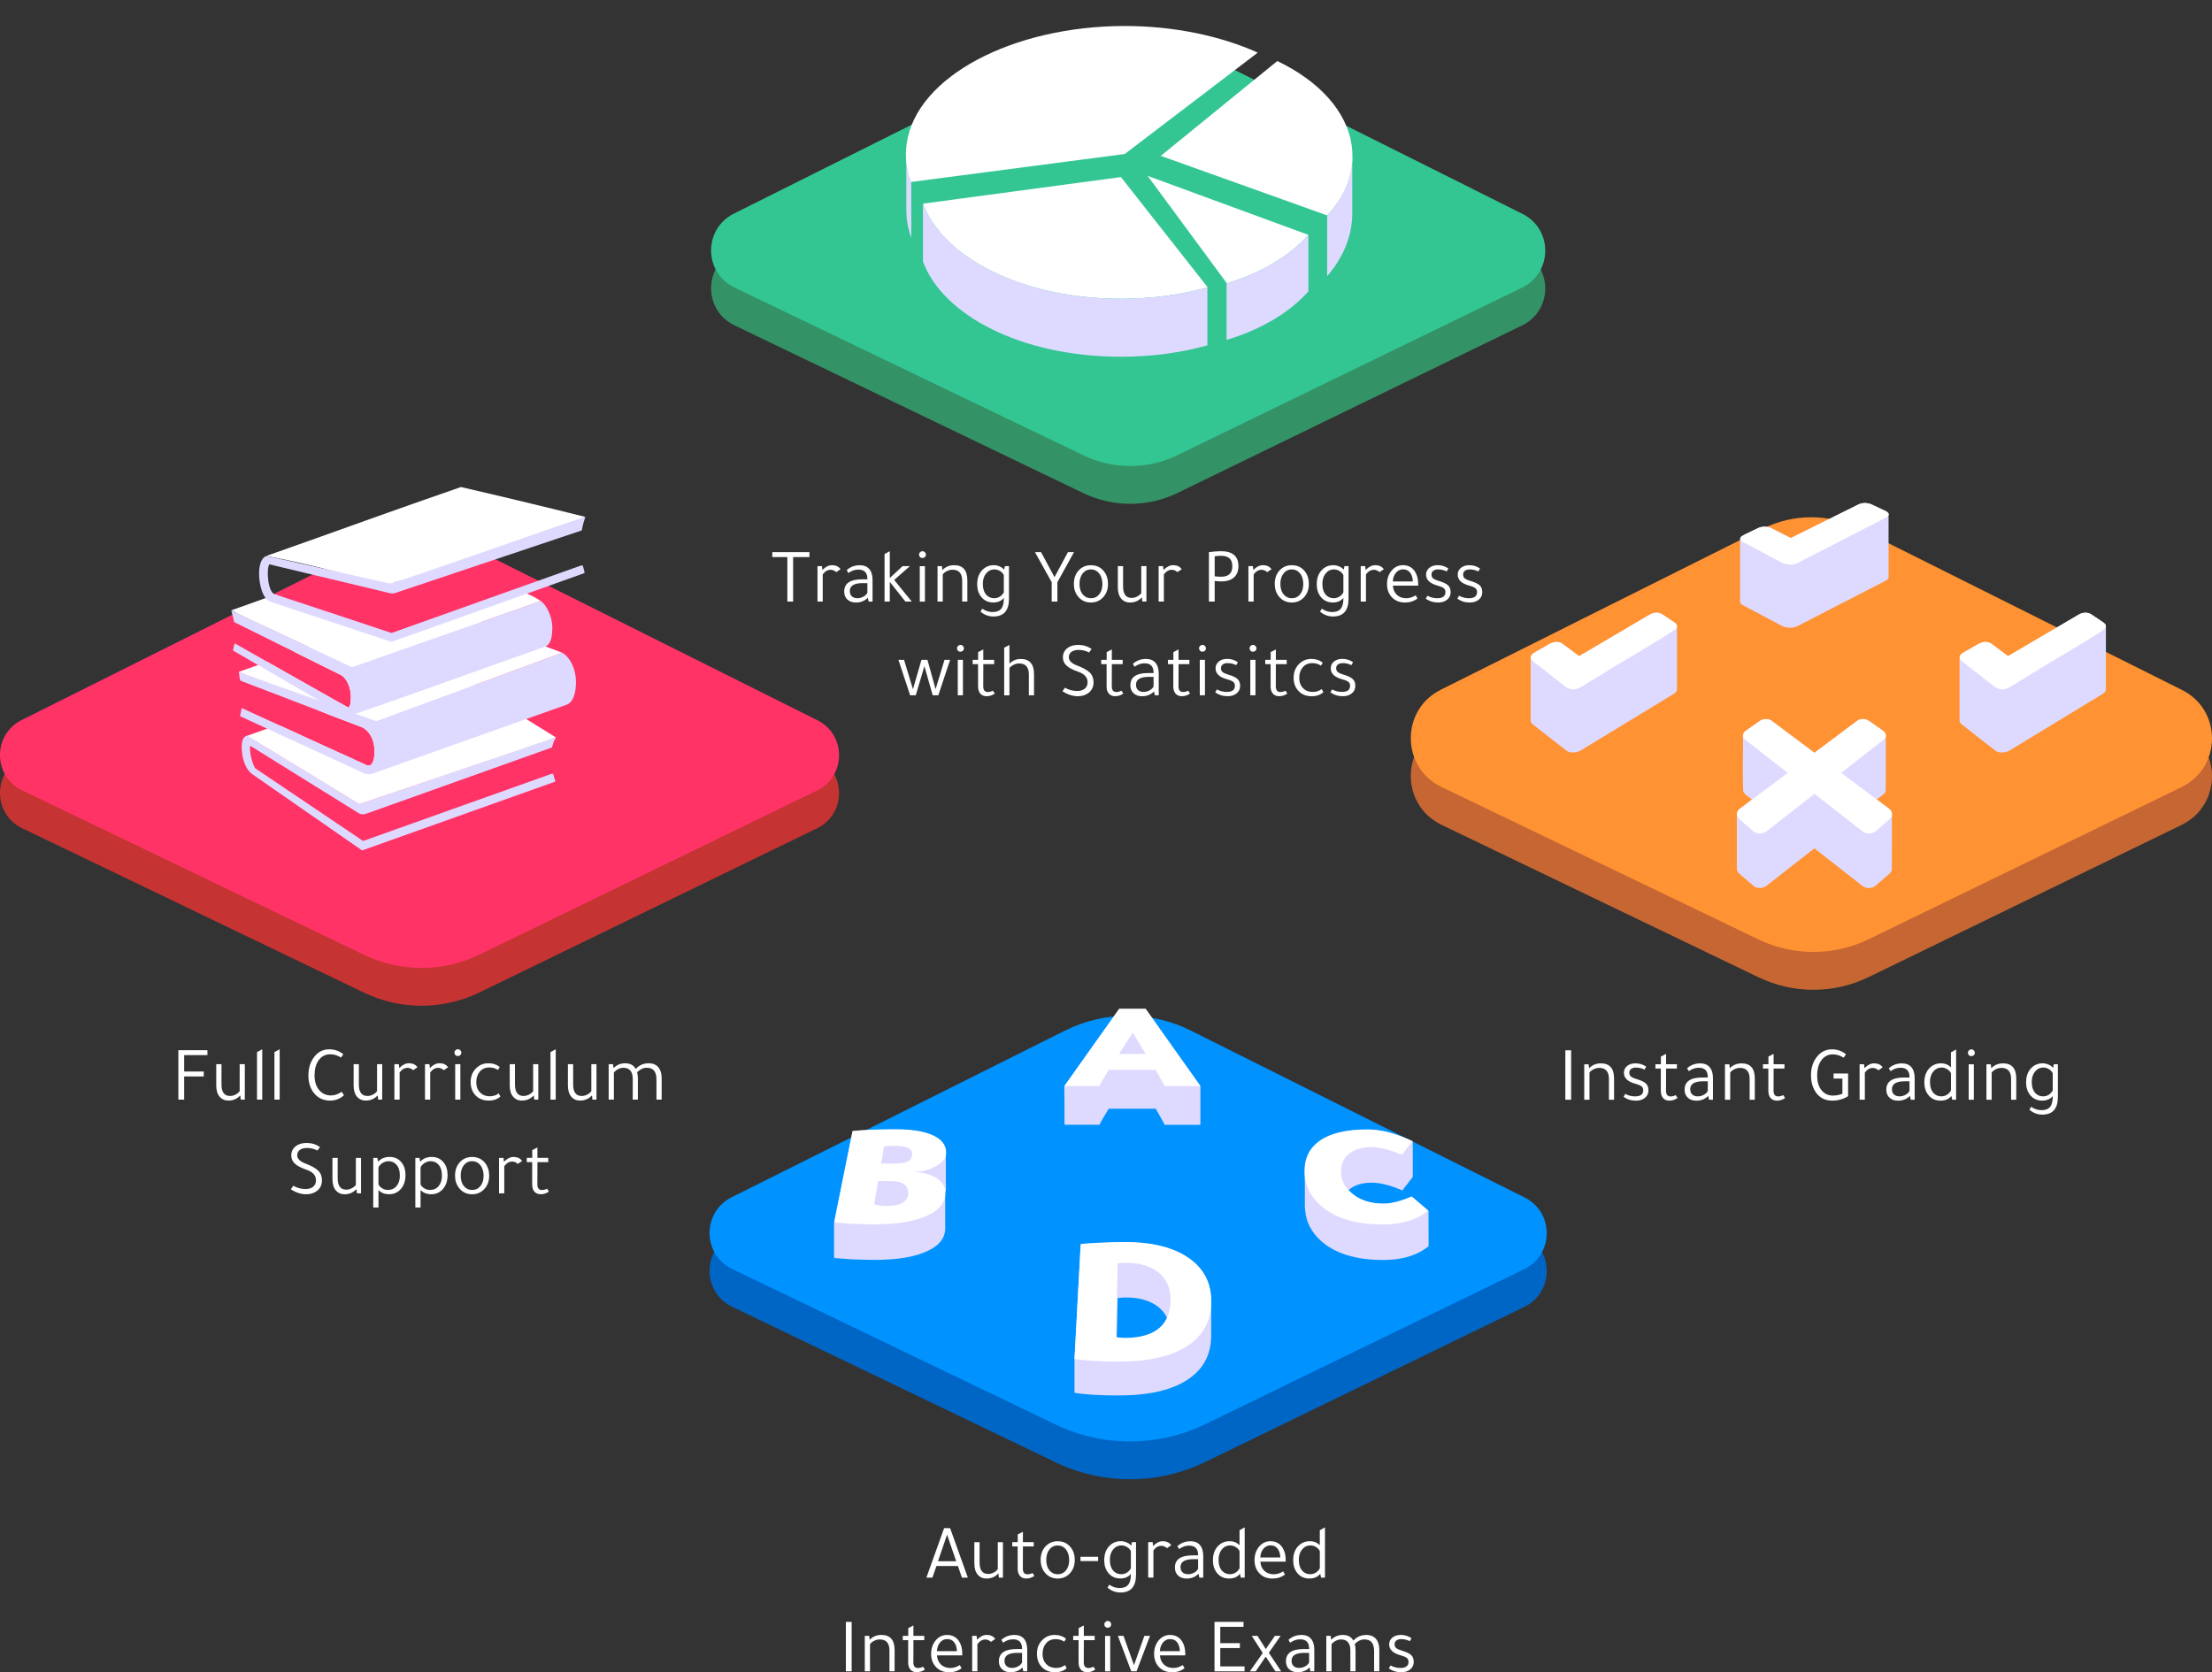 <?xml version="1.0" encoding="UTF-8"?>
<svg id="Layer_2" data-name="Layer 2" xmlns="http://www.w3.org/2000/svg" viewBox="0 0 866.09 654.86">
  <rect x="0" y="0" width="866.09" height="654.86" fill="#333333" stroke="none"/>
  <defs>
    <style>
      .cls-1 {
        fill: #dedaff;
      }

      .cls-1, .cls-2, .cls-3, .cls-4, .cls-5, .cls-6, .cls-7, .cls-8, .cls-9, .cls-10, .cls-11 {
        stroke-width: 0px;
      }

      .cls-2 {
        fill: #0093ff;
      }

      .cls-3 {
        fill: #c63333;
      }

      .cls-4 {
        fill: #0066c6;
      }

      .cls-5 {
        fill: #ff9333;
      }

      .cls-6 {
        fill: none;
      }

      .cls-7 {
        fill: #fff;
      }

      .cls-8 {
        fill: #339366;
      }

      .cls-9 {
        fill: #33c693;
      }

      .cls-10 {
        fill: #f36;
      }

      .cls-11 {
        fill: #c66633;
      }
    </style>
  </defs>
  <g id="Layer_1-2" data-name="Layer 1">
    <g>
      <g>
        <path class="cls-7" d="m302.38,218.15v-1.93h14.55v1.93h-6.39v17.43h-2.26v-17.43h-5.9Z"/>
        <path class="cls-7" d="m329.13,222.89l-1.68,1.16c-.69-.61-1.44-.92-2.23-.92-1.16,0-2.19.6-3.09,1.8v10.64h-2.05v-13.88h1.74l.18,1.47h.06c1.2-1.22,2.44-1.83,3.7-1.83,1.49,0,2.61.52,3.36,1.56Z"/>
        <path class="cls-7" d="m341.64,235.58h-1.53l-.31-1.5c-1.24,1.24-2.79,1.87-4.65,1.87-1.41,0-2.53-.39-3.36-1.18-.84-.78-1.25-1.83-1.25-3.13,0-3.18,2.32-4.77,6.97-4.77h2.11v-.18c0-2.43-1.18-3.64-3.55-3.64-1.34,0-2.64.45-3.88,1.35l-.67-1.13c1.41-1.28,3.12-1.93,5.14-1.93,1.61,0,2.84.5,3.7,1.5s1.28,2.44,1.28,4.31v8.44Zm-2.02-7.22h-1.87c-3.34,0-5.01,1.03-5.01,3.09,0,.88.26,1.56.78,2.06.52.5,1.25.75,2.19.75.81,0,1.6-.2,2.35-.61.75-.41,1.27-.92,1.56-1.53v-3.76Z"/>
        <path class="cls-7" d="m356.26,221.7l-6.15,5.41,6.88,8.47h-2.48l-6.12-7.71v7.71h-2.05v-18.62l2.05-1.1v10.49l5.01-4.65h2.84Z"/>
        <path class="cls-7" d="m359.83,217.18c0-.35.13-.65.4-.92.26-.26.58-.4.95-.4s.68.13.95.4.4.57.4.92c0,.39-.13.71-.4.96-.26.26-.58.38-.95.38-.39,0-.71-.13-.96-.38-.25-.25-.38-.58-.38-.96Zm2.32,4.53v13.88h-2.02v-13.88h2.02Z"/>
        <path class="cls-7" d="m378.76,235.58h-2.02v-8.13c0-2.89-1.26-4.34-3.79-4.34-.73,0-1.46.17-2.17.52-.71.35-1.26.79-1.65,1.31v10.64h-2.05v-13.88h1.71l.18,1.47h.09c1.2-1.22,2.71-1.83,4.53-1.83,3.44,0,5.17,1.99,5.17,5.96v8.29Z"/>
        <path class="cls-7" d="m393.16,223.11l.31-1.41h1.59v12.75c0,4.65-2.03,6.97-6.08,6.97-1.92,0-3.61-.64-5.08-1.93l.7-1.13c1.26.88,2.61,1.32,4.04,1.32,1.51,0,2.62-.42,3.33-1.25.71-.84,1.07-2.16,1.07-3.98v-.28c-1,1.18-2.37,1.77-4.1,1.77-2.02,0-3.62-.75-4.8-2.26-1.02-1.3-1.53-2.92-1.53-4.86,0-2.45.71-4.36,2.14-5.75,1.18-1.16,2.64-1.74,4.37-1.74.77,0,1.54.17,2.31.5.76.34,1.34.76,1.73,1.27Zm-.12,8.78v-6.64c-.27-.63-.74-1.17-1.44-1.6s-1.43-.66-2.2-.66c-1.35,0-2.45.53-3.3,1.58s-1.28,2.4-1.28,4.05c0,1.88.47,3.33,1.41,4.37.82.86,1.83,1.28,3.06,1.28.82,0,1.56-.22,2.25-.66.68-.44,1.19-1.01,1.51-1.73Z"/>
        <path class="cls-7" d="m405.24,216.23h2.38l5.26,9.79,5.26-9.79h2.38l-6.51,11.77v7.58h-2.23v-7.58l-6.54-11.77Z"/>
        <path class="cls-7" d="m433.83,228.67c0,2.2-.69,4.01-2.08,5.41-1.24,1.24-2.77,1.87-4.59,1.87-2.1,0-3.79-.79-5.08-2.38-1.08-1.35-1.62-2.98-1.62-4.89,0-2.24.67-4.06,2.02-5.44,1.22-1.26,2.78-1.9,4.68-1.9,2.14,0,3.84.8,5.11,2.42,1.04,1.35,1.56,2.99,1.56,4.92Zm-11.16,0c0,1.77.46,3.18,1.38,4.22.82.92,1.84,1.38,3.09,1.38,1.35,0,2.43-.51,3.26-1.54.83-1.03,1.24-2.38,1.24-4.05s-.45-3.16-1.35-4.22c-.82-.98-1.86-1.47-3.12-1.47-1.35,0-2.43.53-3.26,1.58-.83,1.05-1.24,2.42-1.24,4.11Z"/>
        <path class="cls-7" d="m448.87,221.7v13.88h-1.59l-.18-1.59-.09.03c-1.24,1.28-2.75,1.93-4.53,1.93-1.49,0-2.66-.52-3.52-1.57-.86-1.05-1.28-2.5-1.28-4.36v-8.32h2.05v7.95c0,3,1.12,4.5,3.36,4.5.69,0,1.39-.17,2.09-.52s1.26-.79,1.67-1.35v-10.58h2.02Z"/>
        <path class="cls-7" d="m462.7,222.89l-1.68,1.16c-.69-.61-1.44-.92-2.23-.92-1.16,0-2.19.6-3.09,1.8v10.64h-2.05v-13.88h1.74l.18,1.47h.06c1.2-1.22,2.44-1.83,3.7-1.83,1.49,0,2.61.52,3.36,1.56Z"/>
        <path class="cls-7" d="m473.34,235.58v-19.36c1.81-.24,3.38-.37,4.71-.37,4.57,0,6.85,1.96,6.85,5.87,0,1.98-.64,3.5-1.93,4.56-1.16.94-2.72,1.41-4.68,1.41-.88,0-1.77-.06-2.69-.18v8.07h-2.26Zm2.26-17.71v7.8c.73.12,1.59.18,2.57.18,2.89,0,4.34-1.38,4.34-4.13s-1.49-4.07-4.46-4.07c-.94,0-1.75.07-2.45.21Z"/>
        <path class="cls-7" d="m497.86,222.89l-1.68,1.16c-.69-.61-1.44-.92-2.23-.92-1.16,0-2.19.6-3.09,1.8v10.64h-2.05v-13.88h1.74l.18,1.47h.06c1.2-1.22,2.44-1.83,3.7-1.83,1.49,0,2.61.52,3.36,1.56Z"/>
        <path class="cls-7" d="m512.48,228.67c0,2.2-.69,4.01-2.08,5.41-1.24,1.24-2.77,1.87-4.59,1.87-2.1,0-3.79-.79-5.08-2.38-1.08-1.35-1.62-2.98-1.62-4.89,0-2.24.67-4.06,2.02-5.44,1.22-1.26,2.78-1.9,4.68-1.9,2.14,0,3.84.8,5.11,2.42,1.04,1.35,1.56,2.99,1.56,4.92Zm-11.16,0c0,1.77.46,3.18,1.38,4.22.82.92,1.84,1.38,3.09,1.38,1.35,0,2.43-.51,3.26-1.54.83-1.03,1.24-2.38,1.24-4.05s-.45-3.16-1.35-4.22c-.82-.98-1.86-1.47-3.12-1.47-1.35,0-2.43.53-3.26,1.58-.83,1.05-1.24,2.42-1.24,4.11Z"/>
        <path class="cls-7" d="m526.11,223.11l.31-1.41h1.59v12.75c0,4.65-2.03,6.97-6.08,6.97-1.92,0-3.61-.64-5.08-1.93l.7-1.13c1.26.88,2.61,1.32,4.04,1.32,1.51,0,2.62-.42,3.33-1.25.71-.84,1.07-2.16,1.07-3.98v-.28c-1,1.18-2.37,1.77-4.1,1.77-2.02,0-3.62-.75-4.8-2.26-1.02-1.3-1.53-2.92-1.53-4.86,0-2.45.71-4.36,2.14-5.75,1.18-1.16,2.64-1.74,4.37-1.74.77,0,1.54.17,2.31.5.76.34,1.34.76,1.73,1.27Zm-.12,8.78v-6.64c-.27-.63-.74-1.17-1.44-1.6s-1.43-.66-2.2-.66c-1.35,0-2.45.53-3.3,1.58s-1.28,2.4-1.28,4.05c0,1.88.47,3.33,1.41,4.37.82.86,1.83,1.28,3.06,1.28.82,0,1.56-.22,2.25-.66.68-.44,1.19-1.01,1.51-1.73Z"/>
        <path class="cls-7" d="m541.83,222.89l-1.68,1.16c-.69-.61-1.44-.92-2.23-.92-1.16,0-2.19.6-3.09,1.8v10.64h-2.05v-13.88h1.74l.18,1.47h.06c1.2-1.22,2.44-1.83,3.7-1.83,1.49,0,2.61.52,3.36,1.56Z"/>
        <path class="cls-7" d="m555.29,229.35h-9.91c.08,1.49.6,2.68,1.54,3.58.95.9,2.18,1.34,3.68,1.34,1.26,0,2.5-.38,3.7-1.13l.7,1.22c-1.34,1.06-2.97,1.59-4.86,1.59-2.2,0-3.96-.72-5.26-2.17-1.2-1.3-1.8-3-1.8-5.08s.64-3.96,1.93-5.41c1.16-1.3,2.6-1.96,4.31-1.96,2.06,0,3.63.84,4.71,2.51.83,1.3,1.25,2.92,1.25,4.83v.67Zm-9.94-1.65h7.83c-.06-1.49-.42-2.65-1.09-3.49s-1.57-1.25-2.74-1.25c-1.1,0-2.02.44-2.77,1.31-.74.88-1.16,2.02-1.24,3.42Z"/>
        <path class="cls-7" d="m566.42,223.78c-1.02-.53-2.13-.79-3.33-.79-.82,0-1.45.18-1.91.54-.46.36-.69.84-.69,1.45,0,.65.21,1.16.63,1.51s1.22.71,2.4,1.05c1.67.51,2.83,1.08,3.49,1.71.65.63.98,1.52.98,2.66,0,1.2-.45,2.18-1.36,2.92s-2.07,1.12-3.5,1.12c-1.88,0-3.51-.51-4.89-1.53.06-.1.16-.28.31-.52.14-.26.26-.47.37-.61,1.18.65,2.46.98,3.82.98,2.14,0,3.21-.8,3.21-2.42,0-.65-.23-1.16-.69-1.53s-1.31-.71-2.55-1.04c-2.89-.82-4.34-2.23-4.34-4.25,0-1.08.42-1.97,1.27-2.66.85-.69,1.93-1.04,3.26-1.04,1.57,0,2.98.44,4.22,1.31l-.67,1.13Z"/>
        <path class="cls-7" d="m578.8,223.78c-1.02-.53-2.13-.79-3.33-.79-.82,0-1.45.18-1.91.54-.46.36-.69.84-.69,1.45,0,.65.21,1.16.63,1.51s1.22.71,2.4,1.05c1.67.51,2.83,1.08,3.49,1.71.65.63.98,1.52.98,2.66,0,1.2-.45,2.18-1.36,2.92s-2.07,1.12-3.5,1.12c-1.88,0-3.51-.51-4.89-1.53.06-.1.16-.28.31-.52.14-.26.26-.47.37-.61,1.18.65,2.46.98,3.82.98,2.14,0,3.21-.8,3.21-2.42,0-.65-.23-1.16-.69-1.53s-1.31-.71-2.55-1.04c-2.89-.82-4.34-2.23-4.34-4.25,0-1.08.42-1.97,1.27-2.66.85-.69,1.93-1.04,3.26-1.04,1.57,0,2.98.44,4.22,1.31l-.67,1.13Z"/>
        <path class="cls-7" d="m358.56,272.28h-2.2l-4.59-13.88h2.2l3.49,11.5,3.33-11.5h2.35l3.18,11.5,3.49-11.5h2.2l-4.62,13.88h-2.2l-3.24-11.41-3.39,11.41Z"/>
        <path class="cls-7" d="m374.71,253.87c0-.35.13-.65.4-.92.26-.26.58-.4.95-.4s.68.13.95.4.4.57.4.92c0,.39-.13.71-.4.96-.26.26-.58.38-.95.38-.39,0-.71-.13-.96-.38-.25-.25-.38-.58-.38-.96Zm2.32,4.53v13.88h-2.02v-13.88h2.02Z"/>
        <path class="cls-7" d="m385.01,260.08l-.03,8.68c0,1.49.6,2.23,1.8,2.23.67,0,1.33-.17,1.99-.52l.73,1.13c-1,.69-2.05,1.04-3.15,1.04s-1.92-.34-2.51-1.01c-.59-.67-.89-1.61-.89-2.81v-8.75h-2.11v-1.68h2.14v-3.03l2.02-1.04v4.07h4.25v1.68h-4.25Z"/>
        <path class="cls-7" d="m404.86,272.28h-2.02v-8.13c0-2.89-1.28-4.34-3.85-4.34-.69,0-1.41.18-2.14.54-.73.36-1.27.79-1.62,1.3v10.64h-2.05v-18.65l2.05-1.07v7.31c1.26-1.22,2.73-1.83,4.4-1.83,3.49,0,5.23,1.99,5.23,5.96v8.29Z"/>
        <path class="cls-7" d="m415.99,270.69l.98-1.38c1.49.86,3.07,1.28,4.74,1.28,1.28,0,2.29-.3,3.03-.9s1.1-1.45,1.1-2.55c0-1.88-1.23-3.24-3.7-4.1-2.1-.71-3.62-1.51-4.56-2.39-.94-.88-1.41-1.95-1.41-3.21,0-1.51.59-2.72,1.77-3.64,1.08-.84,2.5-1.25,4.25-1.25,1.92,0,3.66.53,5.23,1.59l-1.01,1.38c-1.26-.67-2.62-1.01-4.07-1.01-1.18,0-2.12.25-2.81.76-.69.51-1.04,1.2-1.04,2.08,0,1.37,1.06,2.45,3.18,3.24,2.41.92,4.09,1.86,5.06,2.83.97.97,1.45,2.23,1.45,3.78,0,1.77-.68,3.17-2.05,4.19-1.12.84-2.49,1.25-4.1,1.25-2.02,0-4.04-.65-6.05-1.96Z"/>
        <path class="cls-7" d="m435.34,260.08l-.03,8.68c0,1.49.6,2.23,1.8,2.23.67,0,1.33-.17,1.99-.52l.73,1.13c-1,.69-2.05,1.04-3.15,1.04s-1.92-.34-2.51-1.01c-.59-.67-.89-1.61-.89-2.81v-8.75h-2.11v-1.68h2.14v-3.03l2.02-1.04v4.07h4.25v1.68h-4.25Z"/>
        <path class="cls-7" d="m453.69,272.28h-1.53l-.31-1.5c-1.24,1.24-2.79,1.87-4.65,1.87-1.41,0-2.53-.39-3.36-1.18-.84-.78-1.25-1.83-1.25-3.13,0-3.18,2.32-4.77,6.97-4.77h2.11v-.18c0-2.43-1.18-3.64-3.55-3.64-1.34,0-2.64.45-3.88,1.35l-.67-1.13c1.41-1.28,3.12-1.93,5.14-1.93,1.61,0,2.84.5,3.7,1.5s1.28,2.44,1.28,4.31v8.44Zm-2.02-7.22h-1.87c-3.34,0-5.01,1.03-5.01,3.09,0,.88.26,1.56.78,2.06.52.5,1.25.75,2.19.75.81,0,1.6-.2,2.35-.61.75-.41,1.27-.92,1.56-1.53v-3.76Z"/>
        <path class="cls-7" d="m461.46,260.08l-.03,8.68c0,1.49.6,2.23,1.8,2.23.67,0,1.33-.17,1.99-.52l.73,1.13c-1,.69-2.05,1.04-3.15,1.04s-1.92-.34-2.51-1.01c-.59-.67-.89-1.61-.89-2.81v-8.75h-2.11v-1.68h2.14v-3.03l2.02-1.04v4.07h4.25v1.68h-4.25Z"/>
        <path class="cls-7" d="m469.47,253.87c0-.35.13-.65.4-.92.26-.26.58-.4.95-.4s.68.13.95.4.4.57.4.92c0,.39-.13.71-.4.96-.26.26-.58.38-.95.38-.39,0-.71-.13-.96-.38-.25-.25-.38-.58-.38-.96Zm2.32,4.53v13.88h-2.02v-13.88h2.02Z"/>
        <path class="cls-7" d="m483.99,260.47c-1.02-.53-2.13-.79-3.33-.79-.82,0-1.45.18-1.91.54-.46.36-.69.84-.69,1.45,0,.65.21,1.16.63,1.51s1.22.71,2.4,1.05c1.67.51,2.83,1.08,3.49,1.71.65.63.98,1.52.98,2.66,0,1.2-.45,2.18-1.36,2.92s-2.07,1.12-3.5,1.12c-1.88,0-3.51-.51-4.89-1.53.06-.1.16-.28.31-.52.14-.26.26-.47.37-.61,1.18.65,2.46.98,3.82.98,2.14,0,3.21-.8,3.21-2.42,0-.65-.23-1.16-.69-1.53s-1.31-.71-2.55-1.04c-2.89-.82-4.34-2.23-4.34-4.25,0-1.08.42-1.97,1.27-2.66.85-.69,1.93-1.04,3.26-1.04,1.57,0,2.98.44,4.22,1.31l-.67,1.13Z"/>
        <path class="cls-7" d="m489.25,253.87c0-.35.13-.65.4-.92.26-.26.58-.4.95-.4s.68.13.95.4.4.57.4.92c0,.39-.13.71-.4.96-.26.26-.58.38-.95.38-.39,0-.71-.13-.96-.38-.25-.25-.38-.58-.38-.96Zm2.32,4.53v13.88h-2.02v-13.88h2.02Z"/>
        <path class="cls-7" d="m499.56,260.08l-.03,8.68c0,1.49.6,2.23,1.8,2.23.67,0,1.33-.17,1.99-.52l.73,1.13c-1,.69-2.05,1.04-3.15,1.04s-1.92-.34-2.51-1.01c-.59-.67-.89-1.61-.89-2.81v-8.75h-2.11v-1.68h2.14v-3.03l2.02-1.04v4.07h4.25v1.68h-4.25Z"/>
        <path class="cls-7" d="m517.9,259.5l-.67,1.16c-1.04-.65-2.17-.98-3.39-.98-1.67,0-2.98.61-3.91,1.83-.82,1.06-1.22,2.38-1.22,3.98,0,1.69.52,3.05,1.56,4.07.96.94,2.21,1.41,3.76,1.41,1.3,0,2.46-.38,3.46-1.13l.67,1.22c-1.14,1.06-2.67,1.59-4.59,1.59-2.24,0-4.03-.75-5.35-2.26-1.14-1.32-1.71-2.99-1.71-4.98,0-2.24.74-4.08,2.23-5.5,1.28-1.24,2.83-1.87,4.65-1.87s3.28.49,4.53,1.47Z"/>
        <path class="cls-7" d="m529.09,260.47c-1.02-.53-2.13-.79-3.33-.79-.82,0-1.45.18-1.91.54-.46.36-.69.84-.69,1.45,0,.65.21,1.16.63,1.51s1.22.71,2.4,1.05c1.67.51,2.83,1.08,3.49,1.71.65.63.98,1.52.98,2.66,0,1.2-.45,2.18-1.36,2.92s-2.07,1.12-3.5,1.12c-1.88,0-3.51-.51-4.89-1.53.06-.1.16-.28.31-.52.14-.26.26-.47.37-.61,1.18.65,2.46.98,3.82.98,2.14,0,3.21-.8,3.21-2.42,0-.65-.23-1.16-.69-1.53s-1.31-.71-2.55-1.04c-2.89-.82-4.34-2.23-4.34-4.25,0-1.08.42-1.97,1.27-2.66.85-.69,1.93-1.04,3.26-1.04,1.57,0,2.98.44,4.22,1.31l-.67,1.13Z"/>
      </g>
      <g>
        <path class="cls-7" d="m615.16,411.3v19.36h-2.26v-19.36h2.26Z"/>
        <path class="cls-7" d="m631.98,430.66h-2.02v-8.13c0-2.89-1.26-4.34-3.79-4.34-.73,0-1.46.17-2.17.52-.71.35-1.26.79-1.65,1.31v10.64h-2.05v-13.88h1.71l.18,1.47h.09c1.2-1.22,2.71-1.83,4.53-1.83,3.44,0,5.17,1.99,5.17,5.96v8.29Z"/>
        <path class="cls-7" d="m643.87,418.86c-1.02-.53-2.13-.79-3.33-.79-.82,0-1.45.18-1.91.54-.46.36-.69.84-.69,1.45,0,.65.21,1.16.63,1.51s1.22.71,2.4,1.05c1.67.51,2.83,1.08,3.49,1.71.65.63.98,1.52.98,2.66,0,1.2-.45,2.18-1.36,2.92s-2.07,1.12-3.5,1.12c-1.88,0-3.51-.51-4.89-1.53.06-.1.16-.28.31-.52.14-.26.26-.47.37-.61,1.18.65,2.46.98,3.82.98,2.14,0,3.21-.8,3.21-2.42,0-.65-.23-1.16-.69-1.53s-1.31-.71-2.55-1.04c-2.89-.82-4.34-2.23-4.34-4.25,0-1.08.42-1.97,1.27-2.66.85-.69,1.93-1.04,3.26-1.04,1.57,0,2.98.44,4.22,1.31l-.67,1.13Z"/>
        <path class="cls-7" d="m652.34,418.46l-.03,8.68c0,1.49.6,2.23,1.8,2.23.67,0,1.33-.17,1.99-.52l.73,1.13c-1,.69-2.05,1.04-3.15,1.04s-1.92-.34-2.51-1.01c-.59-.67-.89-1.61-.89-2.81v-8.75h-2.11v-1.68h2.14v-3.03l2.02-1.04v4.07h4.25v1.68h-4.25Z"/>
        <path class="cls-7" d="m670.69,430.66h-1.53l-.31-1.5c-1.24,1.24-2.79,1.87-4.65,1.87-1.41,0-2.53-.39-3.36-1.18-.84-.78-1.25-1.83-1.25-3.13,0-3.18,2.32-4.77,6.97-4.77h2.11v-.18c0-2.43-1.18-3.64-3.55-3.64-1.34,0-2.64.45-3.88,1.35l-.67-1.13c1.41-1.28,3.12-1.93,5.14-1.93,1.61,0,2.84.5,3.7,1.5s1.28,2.44,1.28,4.31v8.44Zm-2.02-7.22h-1.87c-3.34,0-5.01,1.03-5.01,3.09,0,.88.26,1.56.78,2.06.52.5,1.25.75,2.19.75.81,0,1.6-.2,2.35-.61.75-.41,1.27-.92,1.56-1.53v-3.76Z"/>
        <path class="cls-7" d="m687.08,430.66h-2.02v-8.13c0-2.89-1.26-4.34-3.79-4.34-.73,0-1.46.17-2.17.52-.71.35-1.26.79-1.65,1.31v10.64h-2.05v-13.88h1.71l.18,1.47h.09c1.2-1.22,2.71-1.83,4.53-1.83,3.44,0,5.17,1.99,5.17,5.96v8.29Z"/>
        <path class="cls-7" d="m694.45,418.46l-.03,8.68c0,1.49.6,2.23,1.8,2.23.67,0,1.33-.17,1.99-.52l.73,1.13c-1,.69-2.05,1.04-3.15,1.04s-1.92-.34-2.51-1.01c-.59-.67-.89-1.61-.89-2.81v-8.75h-2.11v-1.68h2.14v-3.03l2.02-1.04v4.07h4.25v1.68h-4.25Z"/>
        <path class="cls-7" d="m722.79,412.86l-.92,1.32c-1.39-.86-2.81-1.28-4.28-1.28-1.86,0-3.35.79-4.5,2.38-1.06,1.49-1.59,3.45-1.59,5.87,0,2.61.64,4.63,1.93,6.05,1.1,1.22,2.53,1.83,4.28,1.83,1.3,0,2.53-.24,3.67-.73v-5.93h-3.46v-1.99h5.69v8.9c-1.94,1.16-4,1.74-6.18,1.74-2.9,0-5.1-1.16-6.61-3.49-1.16-1.79-1.74-3.96-1.74-6.51,0-2.85.79-5.27,2.38-7.25,1.53-1.9,3.49-2.84,5.87-2.84,2.04,0,3.85.64,5.44,1.93Z"/>
        <path class="cls-7" d="m737.16,417.97l-1.68,1.16c-.69-.61-1.44-.92-2.23-.92-1.16,0-2.19.6-3.09,1.8v10.64h-2.05v-13.88h1.74l.18,1.47h.06c1.2-1.22,2.44-1.83,3.7-1.83,1.49,0,2.61.52,3.36,1.56Z"/>
        <path class="cls-7" d="m749.67,430.66h-1.53l-.31-1.5c-1.24,1.24-2.79,1.87-4.65,1.87-1.41,0-2.53-.39-3.36-1.18-.84-.78-1.25-1.83-1.25-3.13,0-3.18,2.32-4.77,6.97-4.77h2.11v-.18c0-2.43-1.18-3.64-3.55-3.64-1.34,0-2.64.45-3.88,1.35l-.67-1.13c1.41-1.28,3.12-1.93,5.14-1.93,1.61,0,2.84.5,3.7,1.5s1.28,2.44,1.28,4.31v8.44Zm-2.02-7.22h-1.87c-3.34,0-5.01,1.03-5.01,3.09,0,.88.26,1.56.78,2.06.52.5,1.25.75,2.19.75.81,0,1.6-.2,2.35-.61.75-.41,1.27-.92,1.56-1.53v-3.76Z"/>
        <path class="cls-7" d="m764.38,430.66l-.34-1.47c-.98,1.22-2.4,1.83-4.25,1.83-2.02,0-3.62-.75-4.8-2.26-1.02-1.3-1.53-2.92-1.53-4.86,0-2.45.71-4.36,2.14-5.75,1.18-1.16,2.64-1.74,4.37-1.74,1.63,0,2.94.54,3.91,1.62v-5.93l2.02-1.13v19.69h-1.53Zm-.49-3.7v-6.64c-.26-.63-.74-1.17-1.44-1.6-.69-.44-1.43-.66-2.2-.66-1.35,0-2.45.53-3.3,1.58-.86,1.05-1.28,2.4-1.28,4.05,0,1.88.47,3.33,1.41,4.37.81.86,1.83,1.28,3.06,1.28.82,0,1.56-.22,2.25-.66.68-.44,1.19-1.01,1.51-1.73Z"/>
        <path class="cls-7" d="m770.52,412.25c0-.35.13-.65.4-.92.26-.26.58-.4.95-.4s.68.13.95.4.4.57.4.92c0,.39-.13.71-.4.96-.26.26-.58.38-.95.38-.39,0-.71-.13-.96-.38-.25-.25-.38-.58-.38-.96Zm2.32,4.53v13.88h-2.02v-13.88h2.02Z"/>
        <path class="cls-7" d="m789.45,430.66h-2.02v-8.13c0-2.89-1.26-4.34-3.79-4.34-.73,0-1.46.17-2.17.52-.71.35-1.26.79-1.65,1.31v10.64h-2.05v-13.88h1.71l.18,1.47h.09c1.2-1.22,2.71-1.83,4.53-1.83,3.44,0,5.17,1.99,5.17,5.96v8.29Z"/>
        <path class="cls-7" d="m803.85,418.18l.31-1.41h1.59v12.75c0,4.65-2.03,6.97-6.08,6.97-1.92,0-3.61-.64-5.08-1.93l.7-1.13c1.26.88,2.61,1.32,4.04,1.32,1.51,0,2.62-.42,3.33-1.25.71-.84,1.07-2.16,1.07-3.98v-.28c-1,1.18-2.37,1.77-4.1,1.77-2.02,0-3.62-.75-4.8-2.26-1.02-1.3-1.53-2.92-1.53-4.86,0-2.45.71-4.36,2.14-5.75,1.18-1.16,2.64-1.74,4.37-1.74.77,0,1.54.17,2.31.5.76.34,1.34.76,1.73,1.27Zm-.12,8.78v-6.64c-.27-.63-.74-1.17-1.44-1.6s-1.43-.66-2.2-.66c-1.35,0-2.45.53-3.3,1.58s-1.28,2.4-1.28,4.05c0,1.88.47,3.33,1.41,4.37.82.86,1.83,1.28,3.06,1.28.82,0,1.56-.22,2.25-.66.68-.44,1.19-1.01,1.51-1.73Z"/>
      </g>
      <g>
        <path class="cls-7" d="m369.66,598.44h2.35l6.94,19.36h-2.32l-1.56-4.53h-8.41l-1.59,4.53h-2.35l6.94-19.36Zm1.16,2.54l-3.55,10.4h7.12l-3.58-10.4Z"/>
        <path class="cls-7" d="m392.69,603.92v13.88h-1.59l-.18-1.59-.09.03c-1.24,1.28-2.75,1.93-4.53,1.93-1.49,0-2.66-.52-3.52-1.57-.86-1.05-1.28-2.5-1.28-4.36v-8.32h2.05v7.95c0,3,1.12,4.5,3.36,4.5.69,0,1.39-.17,2.09-.52.7-.35,1.26-.79,1.67-1.35v-10.58h2.02Z"/>
        <path class="cls-7" d="m400.52,605.6l-.03,8.68c0,1.49.6,2.23,1.8,2.23.67,0,1.33-.17,1.99-.52l.73,1.13c-1,.69-2.05,1.04-3.15,1.04s-1.92-.34-2.51-1.01c-.59-.67-.89-1.61-.89-2.81v-8.75h-2.11v-1.68h2.14v-3.03l2.02-1.04v4.07h4.25v1.68h-4.25Z"/>
        <path class="cls-7" d="m420.82,610.89c0,2.2-.69,4.01-2.08,5.41-1.24,1.24-2.77,1.87-4.59,1.87-2.1,0-3.79-.79-5.08-2.38-1.08-1.35-1.62-2.98-1.62-4.89,0-2.24.67-4.06,2.02-5.44,1.22-1.26,2.78-1.9,4.68-1.9,2.14,0,3.84.81,5.11,2.42,1.04,1.35,1.56,2.99,1.56,4.92Zm-11.16,0c0,1.77.46,3.18,1.38,4.22.82.92,1.84,1.38,3.09,1.38,1.35,0,2.43-.51,3.26-1.54.83-1.03,1.24-2.38,1.24-4.05s-.45-3.16-1.35-4.22c-.82-.98-1.86-1.47-3.12-1.47-1.35,0-2.43.53-3.26,1.57-.83,1.05-1.24,2.42-1.24,4.11Z"/>
        <path class="cls-7" d="m429.96,611.32h-6.91v-1.68h6.91v1.68Z"/>
        <path class="cls-7" d="m442.9,605.32l.31-1.41h1.59v12.75c0,4.65-2.03,6.97-6.08,6.97-1.92,0-3.61-.64-5.08-1.93l.7-1.13c1.26.88,2.61,1.31,4.04,1.31,1.51,0,2.62-.42,3.33-1.25.71-.84,1.07-2.16,1.07-3.98v-.28c-1,1.18-2.37,1.77-4.1,1.77-2.02,0-3.62-.75-4.8-2.26-1.02-1.3-1.53-2.92-1.53-4.86,0-2.45.71-4.36,2.14-5.75,1.18-1.16,2.64-1.74,4.37-1.74.77,0,1.54.17,2.31.5s1.34.76,1.73,1.27Zm-.12,8.78v-6.64c-.27-.63-.74-1.17-1.44-1.6s-1.43-.66-2.2-.66c-1.35,0-2.45.53-3.3,1.57-.86,1.05-1.28,2.4-1.28,4.05,0,1.88.47,3.33,1.41,4.37.82.86,1.83,1.28,3.06,1.28.82,0,1.56-.22,2.25-.66.68-.44,1.19-1.01,1.51-1.73Z"/>
        <path class="cls-7" d="m458.61,605.11l-1.68,1.16c-.69-.61-1.44-.92-2.23-.92-1.16,0-2.19.6-3.09,1.8v10.64h-2.05v-13.88h1.74l.18,1.47h.06c1.2-1.22,2.44-1.83,3.7-1.83,1.49,0,2.61.52,3.36,1.56Z"/>
        <path class="cls-7" d="m471.12,617.8h-1.53l-.31-1.5c-1.24,1.24-2.79,1.87-4.65,1.87-1.41,0-2.53-.39-3.36-1.18-.84-.78-1.25-1.83-1.25-3.13,0-3.18,2.32-4.77,6.97-4.77h2.11v-.18c0-2.43-1.18-3.64-3.55-3.64-1.34,0-2.64.45-3.88,1.35l-.67-1.13c1.41-1.28,3.12-1.93,5.14-1.93,1.61,0,2.84.5,3.7,1.5.86,1,1.28,2.44,1.28,4.31v8.44Zm-2.02-7.22h-1.87c-3.34,0-5.01,1.03-5.01,3.09,0,.88.26,1.56.78,2.06s1.25.75,2.19.75c.81,0,1.6-.2,2.35-.61.75-.41,1.27-.92,1.56-1.53v-3.76Z"/>
        <path class="cls-7" d="m485.83,617.8l-.34-1.47c-.98,1.22-2.4,1.83-4.25,1.83-2.02,0-3.62-.75-4.8-2.26-1.02-1.3-1.53-2.92-1.53-4.86,0-2.45.71-4.36,2.14-5.75,1.18-1.16,2.64-1.74,4.37-1.74,1.63,0,2.94.54,3.91,1.62v-5.93l2.02-1.13v19.69h-1.53Zm-.49-3.7v-6.64c-.26-.63-.74-1.17-1.44-1.6-.69-.44-1.43-.66-2.2-.66-1.35,0-2.45.53-3.3,1.57-.86,1.05-1.28,2.4-1.28,4.05,0,1.88.47,3.33,1.41,4.37.81.86,1.83,1.28,3.06,1.28.82,0,1.56-.22,2.25-.66.68-.44,1.19-1.01,1.51-1.73Z"/>
        <path class="cls-7" d="m503.41,611.56h-9.91c.08,1.49.6,2.68,1.54,3.58.95.9,2.18,1.35,3.68,1.35,1.26,0,2.5-.38,3.7-1.13l.7,1.22c-1.34,1.06-2.97,1.59-4.86,1.59-2.2,0-3.96-.72-5.26-2.17-1.2-1.3-1.8-3-1.8-5.08s.64-3.96,1.93-5.41c1.16-1.3,2.6-1.96,4.31-1.96,2.06,0,3.63.84,4.71,2.51.83,1.3,1.25,2.92,1.25,4.83v.67Zm-9.94-1.65h7.83c-.06-1.49-.42-2.65-1.09-3.49-.66-.84-1.57-1.25-2.74-1.25-1.1,0-2.02.44-2.77,1.31-.74.88-1.16,2.02-1.24,3.42Z"/>
        <path class="cls-7" d="m517.26,617.8l-.34-1.47c-.98,1.22-2.4,1.83-4.25,1.83-2.02,0-3.62-.75-4.8-2.26-1.02-1.3-1.53-2.92-1.53-4.86,0-2.45.71-4.36,2.14-5.75,1.18-1.16,2.64-1.74,4.37-1.74,1.63,0,2.94.54,3.91,1.62v-5.93l2.02-1.13v19.69h-1.53Zm-.49-3.7v-6.64c-.26-.63-.74-1.17-1.44-1.6-.69-.44-1.43-.66-2.2-.66-1.35,0-2.45.53-3.3,1.57-.86,1.05-1.28,2.4-1.28,4.05,0,1.88.47,3.33,1.41,4.37.81.86,1.83,1.28,3.06,1.28.82,0,1.56-.22,2.25-.66.68-.44,1.19-1.01,1.51-1.73Z"/>
        <path class="cls-7" d="m333.46,635.14v19.36h-2.26v-19.36h2.26Z"/>
        <path class="cls-7" d="m350.28,654.49h-2.02v-8.13c0-2.89-1.26-4.34-3.79-4.34-.73,0-1.46.17-2.17.52-.71.35-1.26.79-1.65,1.31v10.64h-2.05v-13.88h1.71l.18,1.47h.09c1.2-1.22,2.71-1.83,4.53-1.83,3.44,0,5.17,1.99,5.17,5.96v8.29Z"/>
        <path class="cls-7" d="m357.65,642.29l-.03,8.68c0,1.49.6,2.23,1.8,2.23.67,0,1.33-.17,1.99-.52l.73,1.13c-1,.69-2.05,1.04-3.15,1.04s-1.92-.34-2.51-1.01c-.59-.67-.89-1.61-.89-2.81v-8.75h-2.11v-1.68h2.14v-3.03l2.02-1.04v4.07h4.25v1.68h-4.25Z"/>
        <path class="cls-7" d="m376.79,648.26h-9.91c.08,1.49.6,2.68,1.54,3.58.95.9,2.18,1.35,3.68,1.35,1.26,0,2.5-.38,3.7-1.13l.7,1.22c-1.34,1.06-2.97,1.59-4.86,1.59-2.2,0-3.96-.72-5.26-2.17-1.2-1.3-1.8-3-1.8-5.08s.64-3.96,1.93-5.41c1.16-1.3,2.6-1.96,4.31-1.96,2.06,0,3.63.84,4.71,2.51.83,1.3,1.25,2.92,1.25,4.83v.67Zm-9.94-1.65h7.83c-.06-1.49-.42-2.65-1.09-3.49-.66-.84-1.57-1.25-2.74-1.25-1.1,0-2.02.44-2.77,1.31-.74.88-1.16,2.02-1.24,3.42Z"/>
        <path class="cls-7" d="m389.69,641.8l-1.68,1.16c-.69-.61-1.44-.92-2.23-.92-1.16,0-2.19.6-3.09,1.8v10.64h-2.05v-13.88h1.74l.18,1.47h.06c1.2-1.22,2.44-1.83,3.7-1.83,1.49,0,2.61.52,3.36,1.56Z"/>
        <path class="cls-7" d="m402.2,654.49h-1.53l-.31-1.5c-1.24,1.24-2.79,1.87-4.65,1.87-1.41,0-2.53-.39-3.36-1.18-.84-.78-1.25-1.83-1.25-3.13,0-3.18,2.32-4.77,6.97-4.77h2.11v-.18c0-2.43-1.18-3.64-3.55-3.64-1.34,0-2.64.45-3.88,1.35l-.67-1.13c1.41-1.28,3.12-1.93,5.14-1.93,1.61,0,2.84.5,3.7,1.5.86,1,1.28,2.44,1.28,4.31v8.44Zm-2.02-7.22h-1.87c-3.34,0-5.01,1.03-5.01,3.09,0,.88.26,1.56.78,2.06s1.25.75,2.19.75c.81,0,1.6-.2,2.35-.61.75-.41,1.27-.92,1.56-1.53v-3.76Z"/>
        <path class="cls-7" d="m417.39,641.71l-.67,1.16c-1.04-.65-2.17-.98-3.39-.98-1.67,0-2.98.61-3.91,1.83-.82,1.06-1.22,2.38-1.22,3.98,0,1.69.52,3.05,1.56,4.07.96.94,2.21,1.41,3.76,1.41,1.3,0,2.46-.38,3.46-1.13l.67,1.22c-1.14,1.06-2.67,1.59-4.59,1.59-2.24,0-4.03-.75-5.35-2.26-1.14-1.32-1.71-2.99-1.71-4.98,0-2.24.74-4.08,2.23-5.5,1.28-1.24,2.83-1.87,4.65-1.87s3.28.49,4.53,1.47Z"/>
        <path class="cls-7" d="m424.37,642.29l-.03,8.68c0,1.49.6,2.23,1.8,2.23.67,0,1.33-.17,1.99-.52l.73,1.13c-1,.69-2.05,1.04-3.15,1.04s-1.92-.34-2.51-1.01c-.59-.67-.89-1.61-.89-2.81v-8.75h-2.11v-1.68h2.14v-3.03l2.02-1.04v4.07h4.25v1.68h-4.25Z"/>
        <path class="cls-7" d="m432.38,636.09c0-.35.13-.65.4-.92.26-.26.58-.4.95-.4s.68.13.95.4c.26.27.4.57.4.92,0,.39-.13.71-.4.96-.26.26-.58.38-.95.38-.39,0-.71-.13-.96-.38-.25-.25-.38-.58-.38-.96Zm2.32,4.53v13.88h-2.02v-13.88h2.02Z"/>
        <path class="cls-7" d="m445.01,654.49h-2.08l-5.23-13.88h2.2l4.1,11.47,4.07-11.47h2.2l-5.26,13.88Z"/>
        <path class="cls-7" d="m464.09,648.26h-9.91c.08,1.49.6,2.68,1.54,3.58.95.9,2.18,1.35,3.68,1.35,1.26,0,2.5-.38,3.7-1.13l.7,1.22c-1.34,1.06-2.97,1.59-4.86,1.59-2.2,0-3.96-.72-5.26-2.17-1.2-1.3-1.8-3-1.8-5.08s.64-3.96,1.93-5.41c1.16-1.3,2.6-1.96,4.31-1.96,2.06,0,3.63.84,4.71,2.51.83,1.3,1.25,2.92,1.25,4.83v.67Zm-9.94-1.65h7.83c-.06-1.49-.42-2.65-1.09-3.49-.66-.84-1.57-1.25-2.74-1.25-1.1,0-2.02.44-2.77,1.31-.74.88-1.16,2.02-1.24,3.42Z"/>
        <path class="cls-7" d="m475.52,635.14h11.38v1.93h-9.11v6.39h7.67v1.93h-7.67v7.19h9.51v1.93h-11.77v-19.36Z"/>
        <path class="cls-7" d="m501.42,640.61l-4.62,6.64,4.83,7.25h-2.26l-3.79-5.75-3.91,5.75h-2.29l5.04-7.16-4.31-6.73h2.26l3.24,5.17,3.55-5.17h2.26Z"/>
        <path class="cls-7" d="m514.6,654.49h-1.53l-.31-1.5c-1.24,1.24-2.79,1.87-4.65,1.87-1.41,0-2.53-.39-3.36-1.18-.84-.78-1.25-1.83-1.25-3.13,0-3.18,2.32-4.77,6.97-4.77h2.11v-.18c0-2.43-1.18-3.64-3.55-3.64-1.34,0-2.64.45-3.88,1.35l-.67-1.13c1.41-1.28,3.12-1.93,5.14-1.93,1.61,0,2.84.5,3.7,1.5.86,1,1.28,2.44,1.28,4.31v8.44Zm-2.02-7.22h-1.87c-3.34,0-5.01,1.03-5.01,3.09,0,.88.26,1.56.78,2.06s1.25.75,2.19.75c.81,0,1.6-.2,2.35-.61.75-.41,1.27-.92,1.56-1.53v-3.76Z"/>
        <path class="cls-7" d="m540.07,654.49h-2.05v-7.95c0-3.02-1.26-4.53-3.79-4.53-1.37,0-2.63.59-3.79,1.77.2.71.31,1.51.31,2.38v8.32h-2.02v-8.07c0-2.94-1.23-4.4-3.7-4.4-.65,0-1.33.18-2.03.54-.7.36-1.25.8-1.64,1.33v10.61h-2.05v-13.88h1.71l.18,1.44h.09c1.28-1.2,2.76-1.8,4.43-1.8,2,0,3.39.74,4.19,2.23,1.35-1.49,3.03-2.23,5.05-2.23,1.67,0,2.96.54,3.85,1.62.84,1.02,1.25,2.46,1.25,4.31v8.32Z"/>
        <path class="cls-7" d="m551.97,642.69c-1.02-.53-2.13-.79-3.33-.79-.82,0-1.45.18-1.91.54-.46.36-.69.84-.69,1.45,0,.65.21,1.16.63,1.51.42.36,1.22.71,2.4,1.05,1.67.51,2.83,1.08,3.49,1.71.65.63.98,1.52.98,2.66,0,1.2-.45,2.18-1.36,2.92s-2.07,1.12-3.5,1.12c-1.88,0-3.51-.51-4.89-1.53.06-.1.16-.27.31-.52.14-.26.26-.47.37-.61,1.18.65,2.46.98,3.82.98,2.14,0,3.21-.81,3.21-2.42,0-.65-.23-1.16-.69-1.53-.46-.37-1.31-.71-2.55-1.04-2.89-.82-4.34-2.23-4.34-4.25,0-1.08.42-1.97,1.27-2.66.85-.69,1.93-1.04,3.26-1.04,1.57,0,2.98.44,4.22,1.31l-.67,1.13Z"/>
      </g>
      <g>
        <path class="cls-7" d="m69.84,430.62v-19.36h11.38v1.93h-9.11v6.42h7.67v1.93h-7.67v9.08h-2.26Z"/>
        <path class="cls-7" d="m95.86,416.74v13.88h-1.59l-.18-1.59-.09.03c-1.24,1.28-2.75,1.93-4.53,1.93-1.49,0-2.66-.52-3.52-1.57-.86-1.05-1.28-2.5-1.28-4.36v-8.32h2.05v7.95c0,3,1.12,4.5,3.36,4.5.69,0,1.39-.17,2.09-.52.7-.35,1.26-.79,1.67-1.35v-10.58h2.02Z"/>
        <path class="cls-7" d="m102.68,410.9v19.72h-2.05v-18.62l2.05-1.1Z"/>
        <path class="cls-7" d="m109.5,410.9v19.72h-2.05v-18.62l2.05-1.1Z"/>
        <path class="cls-7" d="m134.45,412.83l-.92,1.31c-1.37-.86-2.76-1.28-4.19-1.28-1.96,0-3.5.81-4.62,2.42-1.04,1.47-1.56,3.42-1.56,5.87s.67,4.54,2.02,5.96c1.14,1.24,2.61,1.87,4.4,1.87,1.47,0,2.86-.48,4.19-1.44l.92,1.38c-1.59,1.39-3.39,2.08-5.41,2.08-2.79,0-4.98-1.08-6.57-3.24-1.31-1.77-1.96-3.98-1.96-6.6,0-2.94.79-5.4,2.38-7.4,1.51-1.9,3.43-2.84,5.78-2.84,2.08,0,3.92.64,5.53,1.93Z"/>
        <path class="cls-7" d="m149.65,416.74v13.88h-1.59l-.18-1.59-.09.03c-1.24,1.28-2.75,1.93-4.53,1.93-1.49,0-2.66-.52-3.52-1.57-.86-1.05-1.28-2.5-1.28-4.36v-8.32h2.05v7.95c0,3,1.12,4.5,3.36,4.5.69,0,1.39-.17,2.09-.52.7-.35,1.26-.79,1.67-1.35v-10.58h2.02Z"/>
        <path class="cls-7" d="m163.47,417.93l-1.68,1.16c-.69-.61-1.44-.92-2.23-.92-1.16,0-2.19.6-3.09,1.8v10.64h-2.05v-13.88h1.74l.18,1.47h.06c1.2-1.22,2.44-1.83,3.7-1.83,1.49,0,2.61.52,3.36,1.56Z"/>
        <path class="cls-7" d="m175.45,417.93l-1.68,1.16c-.69-.61-1.44-.92-2.23-.92-1.16,0-2.19.6-3.09,1.8v10.64h-2.05v-13.88h1.74l.18,1.47h.06c1.2-1.22,2.44-1.83,3.7-1.83,1.49,0,2.61.52,3.36,1.56Z"/>
        <path class="cls-7" d="m177.93,412.21c0-.35.13-.65.4-.92.26-.26.58-.4.95-.4s.68.13.95.4c.26.27.4.57.4.92,0,.39-.13.71-.4.96-.26.26-.58.38-.95.38-.39,0-.71-.13-.96-.38-.25-.25-.38-.58-.38-.96Zm2.32,4.53v13.88h-2.02v-13.88h2.02Z"/>
        <path class="cls-7" d="m195.67,417.84l-.67,1.16c-1.04-.65-2.17-.98-3.39-.98-1.67,0-2.98.61-3.91,1.83-.82,1.06-1.22,2.38-1.22,3.98,0,1.69.52,3.05,1.56,4.07.96.94,2.21,1.41,3.76,1.41,1.3,0,2.46-.38,3.46-1.13l.67,1.22c-1.14,1.06-2.67,1.59-4.59,1.59-2.24,0-4.03-.75-5.35-2.26-1.14-1.32-1.71-2.99-1.71-4.98,0-2.24.74-4.08,2.23-5.5,1.28-1.24,2.83-1.87,4.65-1.87s3.28.49,4.53,1.47Z"/>
        <path class="cls-7" d="m210.77,416.74v13.88h-1.59l-.18-1.59-.09.03c-1.24,1.28-2.75,1.93-4.53,1.93-1.49,0-2.66-.52-3.52-1.57-.86-1.05-1.28-2.5-1.28-4.36v-8.32h2.05v7.95c0,3,1.12,4.5,3.36,4.5.69,0,1.39-.17,2.09-.52.7-.35,1.26-.79,1.67-1.35v-10.58h2.02Z"/>
        <path class="cls-7" d="m217.59,410.9v19.72h-2.05v-18.62l2.05-1.1Z"/>
        <path class="cls-7" d="m233.55,416.74v13.88h-1.59l-.18-1.59-.09.03c-1.24,1.28-2.75,1.93-4.53,1.93-1.49,0-2.66-.52-3.52-1.57-.86-1.05-1.28-2.5-1.28-4.36v-8.32h2.05v7.95c0,3,1.12,4.5,3.36,4.5.69,0,1.39-.17,2.09-.52.7-.35,1.26-.79,1.67-1.35v-10.58h2.02Z"/>
        <path class="cls-7" d="m259.08,430.62h-2.05v-7.95c0-3.02-1.26-4.53-3.79-4.53-1.37,0-2.63.59-3.79,1.77.2.71.31,1.51.31,2.38v8.32h-2.02v-8.07c0-2.94-1.23-4.4-3.7-4.4-.65,0-1.33.18-2.03.54-.7.36-1.25.8-1.64,1.33v10.61h-2.05v-13.88h1.71l.18,1.44h.09c1.28-1.2,2.76-1.8,4.43-1.8,2,0,3.39.74,4.19,2.23,1.35-1.49,3.03-2.23,5.05-2.23,1.67,0,2.96.54,3.85,1.62.84,1.02,1.25,2.46,1.25,4.31v8.32Z"/>
        <path class="cls-7" d="m113.87,465.73l.98-1.38c1.49.86,3.07,1.28,4.74,1.28,1.28,0,2.29-.3,3.03-.9.73-.6,1.1-1.45,1.1-2.55,0-1.88-1.23-3.24-3.7-4.1-2.1-.71-3.62-1.51-4.56-2.39-.94-.88-1.41-1.95-1.41-3.21,0-1.51.59-2.72,1.77-3.64,1.08-.84,2.5-1.25,4.25-1.25,1.92,0,3.66.53,5.23,1.59l-1.01,1.38c-1.26-.67-2.62-1.01-4.07-1.01-1.18,0-2.12.25-2.81.76-.69.51-1.04,1.2-1.04,2.08,0,1.37,1.06,2.45,3.18,3.24,2.41.92,4.09,1.86,5.06,2.83.97.97,1.45,2.23,1.45,3.78,0,1.77-.68,3.17-2.05,4.19-1.12.84-2.49,1.25-4.1,1.25-2.02,0-4.04-.65-6.05-1.96Z"/>
        <path class="cls-7" d="m141.36,453.43v13.88h-1.59l-.18-1.59-.09.03c-1.24,1.28-2.75,1.93-4.53,1.93-1.49,0-2.66-.52-3.52-1.57-.86-1.05-1.28-2.5-1.28-4.36v-8.32h2.05v7.95c0,3,1.12,4.5,3.36,4.5.69,0,1.39-.17,2.09-.52.7-.35,1.26-.79,1.67-1.35v-10.58h2.02Z"/>
        <path class="cls-7" d="m146.13,453.43h1.62l.28,1.5c1.14-1.24,2.65-1.87,4.53-1.87,2,0,3.58.75,4.74,2.26.98,1.28,1.47,2.87,1.47,4.77,0,2.51-.71,4.46-2.14,5.87-1.16,1.14-2.57,1.71-4.22,1.71-1.79,0-3.2-.55-4.22-1.65v6.85h-2.05v-19.45Zm2.05,3.76v6.57c.25.63.73,1.16,1.45,1.59s1.47.64,2.25.64c1.41,0,2.54-.51,3.39-1.53.86-1.02,1.29-2.37,1.29-4.07,0-1.9-.47-3.35-1.41-4.37-.77-.86-1.79-1.28-3.06-1.28-.79,0-1.57.23-2.32.7-.75.47-1.28,1.05-1.59,1.74Z"/>
        <path class="cls-7" d="m162.61,453.43h1.62l.28,1.5c1.14-1.24,2.65-1.87,4.53-1.87,2,0,3.58.75,4.74,2.26.98,1.28,1.47,2.87,1.47,4.77,0,2.51-.71,4.46-2.14,5.87-1.16,1.14-2.57,1.71-4.22,1.71-1.79,0-3.2-.55-4.22-1.65v6.85h-2.05v-19.45Zm2.05,3.76v6.57c.25.63.73,1.16,1.45,1.59s1.47.64,2.25.64c1.41,0,2.54-.51,3.39-1.53.86-1.02,1.29-2.37,1.29-4.07,0-1.9-.47-3.35-1.41-4.37-.77-.86-1.79-1.28-3.06-1.28-.79,0-1.57.23-2.32.7-.75.47-1.28,1.05-1.59,1.74Z"/>
        <path class="cls-7" d="m191.54,460.4c0,2.2-.69,4.01-2.08,5.41-1.24,1.24-2.77,1.87-4.59,1.87-2.1,0-3.79-.79-5.08-2.38-1.08-1.35-1.62-2.98-1.62-4.89,0-2.24.67-4.06,2.02-5.44,1.22-1.26,2.78-1.9,4.68-1.9,2.14,0,3.84.81,5.11,2.42,1.04,1.35,1.56,2.99,1.56,4.92Zm-11.16,0c0,1.77.46,3.18,1.38,4.22.82.92,1.84,1.38,3.09,1.38,1.35,0,2.43-.51,3.26-1.54.83-1.03,1.24-2.38,1.24-4.05s-.45-3.16-1.35-4.22c-.82-.98-1.86-1.47-3.12-1.47-1.35,0-2.43.53-3.26,1.57-.83,1.05-1.24,2.42-1.24,4.11Z"/>
        <path class="cls-7" d="m204.44,454.63l-1.68,1.16c-.69-.61-1.44-.92-2.23-.92-1.16,0-2.19.6-3.09,1.8v10.64h-2.05v-13.88h1.74l.18,1.47h.06c1.2-1.22,2.44-1.83,3.7-1.83,1.49,0,2.61.52,3.36,1.56Z"/>
        <path class="cls-7" d="m210.43,455.11l-.03,8.68c0,1.49.6,2.23,1.8,2.23.67,0,1.33-.17,1.99-.52l.73,1.13c-1,.69-2.05,1.04-3.15,1.04s-1.92-.34-2.51-1.01c-.59-.67-.89-1.61-.89-2.81v-8.75h-2.11v-1.68h2.14v-3.03l2.02-1.04v4.07h4.25v1.68h-4.25Z"/>
      </g>
      <line class="cls-6" x1="473.14" y1="95.42" x2="473.13" y2="95.42"/>
      <g>
        <path class="cls-8" d="m595.98,127.43l-134.93,65.61c-11.63,5.66-25.21,5.68-36.86.08l-136.65-65.74c-12.05-5.8-12.18-22.92-.22-28.9L424.86,29.7c10.56-5.28,22.99-5.28,33.54,0l137.73,68.87c11.94,5.97,11.84,23.03-.16,28.87Z"/>
        <path class="cls-9" d="m595.98,112.62l-134.93,65.61c-11.63,5.66-25.21,5.68-36.86.08l-136.65-65.74c-12.05-5.8-12.18-22.92-.22-28.9L424.86,14.89c10.56-5.28,22.99-5.28,33.54,0l137.73,68.87c11.94,5.97,11.84,23.03-.16,28.87Z"/>
        <g>
          <path class="cls-7" d="m354.86,58.12v5.22c.27,2.7.9,5.34,1.88,7.92h.06v-2.27h.02c-1.27-3.51-1.93-7.15-1.96-10.86Z"/>
          <path class="cls-1" d="m356.8,71.25v21.91c-1.28-3.59-1.95-7.3-1.94-11.1v-18.72c.27,2.7.9,5.34,1.88,7.92h.06Z"/>
          <path class="cls-7" d="m492.46,20.61l-52.08,39.7h-.01s-83.57,10.94-83.57,10.94h-.06c-.98-2.57-1.61-5.21-1.88-7.91-.09-.92-.14-1.85-.15-2.79,0-.16,0-.32,0-.48,0-.26,0-.53.02-.79.04-1.01.12-2.02.27-3.03,3.66-26.32,41.76-46.07,85.37-46.07,19.27,0,37.47,3.86,52.09,10.43Z"/>
        </g>
        <polygon class="cls-7" points="446.44 0 446.44 0 446.43 0 446.44 0"/>
        <g>
          <path class="cls-7" d="m512.29,91.98h0c-7.29,8.22-18.42,14.92-32.04,18.99v-.18l-30.9-41.92h0l62.94,23.11Z"/>
          <path class="cls-1" d="m512.29,91.98v22.13c-7.29,8.21-18.42,14.91-32.04,18.99v-22.13c13.63-4.08,24.75-10.77,32.04-18.99Z"/>
        </g>
        <g>
          <path class="cls-7" d="m472.74,112.36v.18c-10.16,2.85-21.6,4.46-33.85,4.46-27.33,0-50.61-7.98-64.74-19.98-6.05-5.12-10.44-10.98-12.74-17.27l77.48-10.41h0s33.85,43.03,33.85,43.03Z"/>
          <path class="cls-1" d="m472.74,112.53v22.71c-10.16,2.85-21.6,4.46-33.85,4.46-39.01,0-69.77-16.28-77.48-37.25-.02-.02-.03-.04-.03-.06v-22.65h.03c2.3,6.29,6.68,12.15,12.74,17.27,14.14,11.99,37.42,19.98,64.74,19.98,12.26,0,23.7-1.6,33.85-4.46Z"/>
        </g>
        <path class="cls-7" d="m411.05,64.46h0s0-.03,0-.03c0,.01,0,.02,0,.03Z"/>
        <rect class="cls-7" x="446.44" y="0" width="0" height="0" transform="translate(130.76 315.68) rotate(-45)"/>
        <g>
          <path class="cls-7" d="m529.51,60.8v.45c0,.48-.02.95-.04,1.43-.37,7.18-3.36,14.02-8.44,20.12-.43.53-.89,1.05-1.35,1.56l-65.17-23.33,45.61-37.13c16.18,7.76,27.36,19.59,29.15,33.33.03.26.07.51.09.76.01.06.02.12.02.18.04.32.06.63.08.95,0,.08.01.16.01.24.02.18.03.35.04.53,0,.06,0,.11,0,.17,0,.25.01.5.01.75Z"/>
          <path class="cls-1" d="m529.47,62.68v20.71c.04,8.92-3.51,17.42-9.83,24.76v-23.66c.48-.56.95-1.12,1.39-1.69,5.08-6.09,8.07-12.93,8.44-20.12Z"/>
          <path class="cls-7" d="m529.47,60.01v2.67c-.37,7.18-3.36,14.02-8.44,20.12,5.4-6.88,8.41-14.65,8.44-22.79Z"/>
        </g>
      </g>
      <path class="cls-6" d="m314.95,233.21s.02-.06.03-.08h0c-.28-.07-.54-.13-.81-.2"/>
      <g>
        <path class="cls-4" d="m596.81,511.79l-124.82,60.69c-18.55,9.02-40.21,9.07-58.79.12l-126.52-60.86c-11.71-5.63-11.84-22.26-.22-28.07l130.53-65.27c15.51-7.75,33.76-7.75,49.27,0l130.7,65.35c11.6,5.8,11.5,22.38-.16,28.05Z"/>
        <path class="cls-2" d="m596.81,496.98l-124.82,60.69c-18.55,9.02-40.21,9.07-58.79.12l-126.52-60.86c-11.71-5.63-11.84-22.26-.22-28.07l130.53-65.27c15.51-7.75,33.76-7.75,49.27,0l130.7,65.35c11.6,5.8,11.5,22.38-.16,28.05Z"/>
        <path class="cls-1" d="m474.2,508.35c-.35-6.4-3.11-11.43-8.23-15.19-6.08-4.44-14.59-6.63-25.6-6.63-2.79,0-6.19.1-10.22.29-4.03.19-6.37.38-7.01.55l-2.43,44.96s0,0,0,0v.13s0,0,0,0v.13s0,0,0,0v.13s0,0,0,0v.13s0,0,0,0v.13s0,0,0,0v.13s0,0,0,0v.13s0,0,0,0v.13s0,0,0,0v.13s0,0,0,0v.13s0,0,0,0v.13s0,0,0,0v.13s0,0,0,0v.13s0,0,0,0v.13s0,0,0,0v.13s0,0,0,0v.13s0,0,0,0v.13s0,0,0,0v.13s0,0,0,0v.13s0,0,0,0v.13s0,0,0,0v.13s0,0,0,0v.13s0,0,0,0v.13s0,0,0,0v.13s0,0,0,0v.13s0,0,0,0v.13s0,0,0,0v.13s0,0,0,0v.13s0,0,0,0v.13s0,0,0,0v.13s0,0,0,0v.13s0,0,0,0v.13s0,0,0,0v.13s0,0,0,0v.13s0,0,0,0v.13s0,0,0,0v.13s0,0,0,0v.13s0,0,0,0v.13s0,0,0,0v.13s0,0,0,0v.13s0,0,0,0v.13s0,0,0,0v.13s0,0,0,0v.13s0,0,0,0v.13s0,0,0,0v.13s0,0,0,0v.13s0,0,0,0v.13s0,0,0,0v.13s0,0,0,0v.13s0,0,0,0v.13s0,0,0,0v.13s0,0,0,0v.13s0,0,0,0v.13s0,0,0,0v.13s0,0,0,0v.13s0,0,0,0v.13s0,0,0,0v.13s0,0,0,0v.13s0,0,0,0v.13s0,0,0,0v.13s0,0,0,0v.13s0,0,0,0v.13s0,0,0,0v.13s0,0,0,0v.13s0,0,0,0v.13s0,0,0,0v.13s0,0,0,0v.13s0,0,0,0v.13s0,0,0,0v.13s0,0,0,0v.13s0,0,0,0v.13s0,0,0,0v.13s0,0,0,0v.13s0,0,0,0v.13s0,0,0,0v.13s0,0,0,0v.13s0,0,0,0v.13s0,0,0,0v.13s0,0,0,0v.13s0,0,0,0v.13s0,0,0,0v.13s0,0,0,0v.13s0,0,0,0v.13s0,0,0,0v.13s0,0,0,0v.13s0,0,0,0v.13s0,0,0,0v.13s0,0,0,0v.13s0,0,0,0v.13s0,0,0,0v.13s0,0,0,0v.13s0,0,0,0v.13s0,0,0,0v.13s0,0,0,0v.13s0,0,0,0v.13s0,0,0,0v.13s0,0,0,0v.13s0,0,0,0v.13s0,0,0,0v.13s0,0,0,0v.13s0,0,0,0v.13c4.27.68,10.01,1.02,17.19,1.02,11.71,0,20.69-2.03,26.88-6.05,6.35-4.1,9.47-9.97,9.45-17.5v-13.28c0-.52-.01-1.05-.04-1.59Zm-36.58-.04c1.23-.13,2.32-.2,3.29-.2,4.64,0,8.47.96,11.52,2.9,2.05,1.35,3.55,3.06,4.53,5.09-2.33,5.18-7.72,7.89-16.2,8h-.21c-1.07,0-2.17-.09-3.29-.27l.35-15.53Z"/>
        <g>
          <path class="cls-1" d="m430.48,440.49c.63-1.33,1.85-3.45,3.64-6.32h18.39c.92,1.57,2.1,3.67,3.54,6.32h13.47c.27,0,.48.06.49-.23,0-.16,0-.33,0-.49v-12c0-.76.01-1.51.01-2.27,0-.06.01-.12-.02-.17-.03-.05-.07-.09-.1-.14l-.15-.22-.21-.3-.26-.37-.31-.44-.36-.5-.4-.56-.44-.62-.48-.67-.51-.72-.55-.77c-.19-.27-.38-.54-.57-.81s-.4-.56-.6-.85-.42-.59-.63-.88l-.65-.91c-.22-.31-.44-.62-.66-.94l-.68-.96-.69-.97c-.23-.33-.47-.66-.7-.99l-.71-1-.71-1c-.24-.34-.48-.67-.71-1.01s-.47-.67-.71-1-.47-.66-.71-1l-.7-.99-.69-.97-.68-.96c-.22-.31-.44-.62-.66-.93l-.64-.91-.62-.88-.6-.84-.57-.81-.54-.76-.51-.72-.47-.67-.44-.62-.4-.56-.35-.5-.31-.43-.26-.36-.2-.29-.15-.21-.09-.13-.03-.04h-10.35l-.05.07-1.22,1.72c-.84,1.18-1.67,2.36-2.51,3.54-1.12,1.58-2.24,3.16-3.37,4.74-1.26,1.78-2.52,3.55-3.78,5.33s-2.51,3.53-3.76,5.29c-1.1,1.55-2.2,3.1-3.3,4.65-.8,1.13-1.6,2.25-2.4,3.38-.25.35-.52.7-.77,1.05-.14.19-.35.31-.35.55,0,.18,0,.35,0,.53,0,.96.03,1.93.04,2.9,0,1.02.02,2.05.02,3.07,0,.18,0,.37,0,.55v4.58c0,.66,0,1.32,0,1.98,0,.39,0,.79.03,1.18.03.35.52.23.8.23h12.87Z"/>
          <path class="cls-7" d="m443.55,404.43c-1.66,2.43-3.46,5.2-5.4,8.31h10.46c-1.24-2.06-2.93-4.83-5.06-8.31Zm-5.35-9.37h10.35l21.47,30.24h-13.99c-1.45-2.65-2.62-4.76-3.54-6.32h-18.39c-1.78,2.88-3,4.99-3.64,6.32h-13.73l21.47-30.24Z"/>
        </g>
        <g>
          <path class="cls-1" d="m370.34,451.42c-.06-2.43-1.26-4.41-3.57-5.86-3.43-2.14-8.84-3.2-16.27-3.2-6.85,0-12.42.23-16.71.68-.02,0-.07.36-.08.39-.1.51-.2,1.01-.31,1.52-.17.82-.33,1.65-.5,2.47-.22,1.07-.43,2.15-.65,3.22-.25,1.25-.51,2.5-.76,3.76-.27,1.36-.55,2.72-.82,4.09s-.57,2.8-.85,4.21-.55,2.75-.83,4.12c-.26,1.27-.51,2.55-.77,3.82-.22,1.1-.45,2.21-.67,3.31l-.52,2.6c-.11.56-.23,1.12-.34,1.68-.06.31-.12.59-.12.9v12.68c0,.16-.02.32-.01.48.01.19,0,.25.19.3.48.15,1.12.13,1.62.18.58.06,1.15.11,1.73.16,1.26.1,2.51.18,3.77.24,2.93.14,5.87.2,8.8.2,7.71,0,13.94-.9,18.67-2.7,5.4-2.02,8.29-4.94,8.7-8.72.09-.84.04-1.71.04-2.55v-11.33c0-.3-.06-.65,0-.95.06-.32.22-.61.26-.94.1-.94-.01-1.96-.01-2.91v-11.63c0-.07,0-.14,0-.21Z"/>
          <path class="cls-7" d="m346.13,448.94l-1.14,6.71h5.52c2.26,0,3.88-.26,4.88-.77.99-.51,1.58-1.39,1.76-2.63.34-2.39-2-3.57-7.03-3.57-1.35,0-2.67.09-3.99.27Zm-19.5,29.69l7.21-35.73c4.29-.45,9.86-.68,16.71-.68,7.42,0,12.84,1.06,16.27,3.2,2.7,1.7,3.9,3.96,3.58,6.82-.18,1.61-1.54,3.1-4.08,4.49-2.56,1.4-5.19,2.1-7.88,2.1h-.63v.06c4.03.26,7.15,1.19,9.36,2.8,2.23,1.62,3.21,3.72,2.92,6.33-.41,3.78-3.3,6.7-8.7,8.72-4.73,1.8-10.96,2.7-18.67,2.7-6.52,0-11.88-.27-16.1-.8Zm17.19-16.12l-1.55,9.1c1.47.44,3.09.66,4.88.66,5.18,0,7.98-1.45,8.38-4.32.52-3.64-1.79-5.44-6.92-5.44h-4.8Z"/>
        </g>
        <g>
          <path class="cls-1" d="m559.3,474.25c-.08-.29-.48-.53-.72-.73-1.17-.99-2.34-1.98-3.51-2.98-.74-.62-1.47-1.25-2.21-1.87-4.32,1.85-7.97,2.78-10.92,2.78-4.98,0-9.04-1.25-12.14-3.72-.67-.55-1.26-1.11-1.77-1.69,2.12-1.93,5.17-2.9,9.15-2.9,3.22,0,7.17,1.01,11.89,3.03.65-.83,1.29-1.66,1.94-2.49.65-.83,1.26-1.69,1.95-2.49.26-.3.21-.55.21-.92v-4.2c0-1.06,0-3.38-.01-8.91,0-.03,0-.07-.02-.12-.03-.08-.09-.12-.12-.14-.09-.04-.23-.11-.4-.19-.37-.17-.62-.3-.72-.35-.49-.22-.99-.42-1.49-.62-.39-.15-.78-.3-1.17-.46-1.24-.49-2.5-.93-3.79-1.32-3.15-.95-6.47-1.57-9.82-1.57-8.52,0-14.86,1.55-19.06,4.68-1.73,1.29-3.13,2.88-4.06,4.69-1.04,2.02-1.26,4.05-1.52,6.22-.26,2.21-.08,4.51-.08,6.74v7.5c0,.71.1,1.44.17,2.16.42,4.31,2.41,8.13,6.02,11.45,5.53,5.02,13.7,7.58,24.41,7.58,2.47,0,4.94-.19,7.35-.67,2.31-.46,4.56-1.18,6.62-2.21.98-.49,1.92-1.06,2.8-1.68.22-.16.44-.32.65-.48.25-.19.43-.27.43-.57v-2.11c0-1.67-.03-3.33-.03-5v-5.92c0-.14,0-.29,0-.44,0-.03,0-.06-.01-.08Z"/>
          <path class="cls-7" d="m553.03,446.92l-4.15,5.33c-4.72-2.03-8.67-3.03-11.89-3.03-4.04,0-7.11.99-9.24,2.98-2.15,2.01-3,4.76-2.54,8.28.34,2.62,1.8,5,4.41,7.13,3.1,2.47,7.16,3.72,12.14,3.72,2.95,0,6.6-.93,10.92-2.78l6.53,5.53c-4.39,3.6-10.37,5.42-17.89,5.42-10.71,0-18.88-2.55-24.41-7.58-3.6-3.31-5.6-7.14-6.02-11.45-.57-5.88,1.28-10.36,5.49-13.5,4.21-3.13,10.55-4.68,19.06-4.68,5.29,0,11.13,1.53,17.59,4.63Z"/>
        </g>
        <path class="cls-7" d="m437.62,494.74l-.65,28.9c1.23.2,2.42.3,3.59.3h.21c11.91-.15,17.75-5.41,17.54-15.47-.1-4.88-2.07-8.54-5.87-11.04-3.05-1.94-6.89-2.9-11.52-2.9-.97,0-2.06.07-3.29.2Zm-16.91,37.44l2.43-44.96c.64-.17,2.98-.36,7.01-.55,4.03-.19,7.43-.29,10.22-.29,11.01,0,19.51,2.19,25.6,6.63,5.13,3.76,7.89,8.79,8.23,15.19.44,8.23-2.66,14.6-9.41,18.95-6.18,4.02-15.17,6.05-26.88,6.05-7.18,0-12.92-.34-17.2-1.02Z"/>
      </g>
      <g>
        <path class="cls-11" d="m854.16,323.06l-122.48,59.56c-13.61,6.62-29.51,6.65-43.15.09l-124.13-59.71c-15.88-7.64-16.05-30.19-.29-38.07l126.16-63.09c11.87-5.94,25.84-5.94,37.72,0l126.38,63.19c15.72,7.86,15.6,30.34-.21,38.03Z"/>
        <path class="cls-5" d="m854.16,308.24l-122.48,59.56c-13.61,6.62-29.51,6.65-43.15.09l-124.13-59.71c-15.88-7.64-16.05-30.19-.29-38.07l126.16-63.09c11.87-5.94,25.84-5.94,37.72,0l126.38,63.19c15.72,7.86,15.6,30.34-.21,38.03Z"/>
        <path class="cls-1" d="m739.61,316.72c-1.01-.81-4.12-3.06-4.75-3.57-.09-.05.15-.17.59-.54.95-.89,2.48-1.5,2.87-2.83.16-7.23,0-14.43.05-21.67-.08-1.77-1.96-2.39-3.28-3.45-1.06-.75-2.25-1.58-2.89-2.03-.63-.49-1.37-.87-2.19-.98-1-.15-2.12.07-2.91.66-.53.35-13.15,9.91-16.7,12.51-.04-.17-12.91-9.56-16.7-12.52-.32-.24-.73-.44-1.2-.56-2.26-.46-3.16.33-5.18,1.79-1.15.78-2.65,1.88-3.65,2.57-.69.43-1.32,1.33-1.23,2.16.11,7.24-.22,14.51.12,21.74.4,1.11,2.75,2.4,3.42,3.11-.3.3-3.98,3-4.61,3.49-.72.49-1.34,1.46-1.32,2.3,0,6.99,0,13.93,0,20.91-.02.54.07,1.39.53,1.87.38.47.42.43.77.74,1.35,1.1,3.87,3.42,5.35,4.61,1.42,1.04,3.6.91,4.96-.16.68-.53,16.39-12.82,18.51-14.48.15-.1.18-.17.25-.18.27.21,10.2,7.98,15.5,12.13,1.83,1.43,3.1,2.43,3.25,2.55.67.52,1.73.9,2.63.87,1.34.02,2.35-.63,3.27-1.53,1.28-1.11,3.85-3.34,4.58-3.97.53-.41,1.02-1.1,1.08-1.78.06-7.16,0-14.29.02-21.44.04-.86-.43-1.75-1.12-2.29l-.05-.04Z"/>
        <g>
          <path class="cls-1" d="m682.17,236.85c3.92,2.12,14.37,7.61,15.6,8.28,1.54.82,3.92.89,5.6.22.83-.3.93-.49,2.78-1.39,7.53-3.87,31.67-16.3,32.39-16.67.05-.03.29-.16.54-.42.29-.29.36-.62.37-.87,0-8.14,0-16.2,0-24.32.07-.6-.52-1.25-1.15-1.52-.76-.32-1.89-.92-2.84-1.34-2.97-1.42-4.58-2.45-7.5-1.44-1.06.48-25.76,12.83-26.81,13.33-1.73-.8-5.1-2.61-6.95-3.53-1.56-1.01-3.98-1.25-5.75-.43-1.78.93-5.24,2.37-6.54,3.26-.41.32-.56.72-.58,1.02-.02,8.1,0,16.15,0,24.23-.07.56.17,1.16.79,1.54l.07.04Z"/>
          <path class="cls-7" d="m682.22,212.13c4.4,2.32,14.37,7.68,16.12,8.51,4.67,1.27,5.09-.19,10.43-2.7,9.37-4.82,29.03-14.93,29.86-15.35.59-.28,1.3-1.18.64-1.79-.63-.61-.81-.6-1.59-.98-1.09-.51-3.15-1.48-4.24-1.99-1.51-.87-3.72-1.13-5.39-.45-6.68,3.28-25.88,12.88-26.85,13.34-.19-.04-.31-.16-.72-.35-1.54-.79-5.31-2.72-6.59-3.37-1.38-.84-3.54-.97-5.12-.36-1.54.67-3.56,1.71-5.07,2.42-1.44.6-3.45,1.71-1.56,3.03l.07.04Z"/>
        </g>
        <g>
          <path class="cls-1" d="m656.6,270.05c.02-8.14,0-16.34,0-24.51,0-.25-.01-.65-.23-1-.43-.59-.64-.68-1.31-1.13-1.03-.69-2.67-1.79-3.58-2.41-2.6-1.99-4.8-.89-7.31.73-5.18,3.05-11.52,6.78-17.09,10.06-3.82,2.23-6.44,3.82-8.81,5.16-1.36-1-5.84-4.38-6.52-4.87-1.8-1.28-4.21-.57-5.92.6-1.6.91-4.43,2.53-5,2.85-.44.25-.96.65-1.23,1.1-.24.37-.29.79-.29,1.08,0,8.13,0,16.24,0,24.37-.04.39.19,1.04.51,1.31,3.29,2.63,12.3,9.68,13.71,10.7,1.41.89,3.9.72,5.41-.22.62-.38,16.67-10.14,27.3-16.61,5.1-3.1,8.95-5.45,9.25-5.63.42-.23,1.08-.96,1.09-1.49v-.09Z"/>
          <path class="cls-7" d="m599.92,258.71c4.03,3.15,9.53,7.47,13.45,10.5,4.05,2.03,5.86-.55,11.28-3.58,10.89-6.89,30.75-18.12,31.81-19.75.52-1.15-.41-1.9-1.37-2.47-1.26-.84-2.83-1.91-4-2.68-1.25-.99-3.43-1.02-4.88-.19-.71.42-27.21,16.01-27.91,16.42-.12-.01-.21-.15-.54-.38-1.25-.93-4.5-3.37-5.64-4.22-.97-.88-2.47-1.14-3.8-.82-1.56.39-2.72,1.37-4.3,2.19-2.19,1.42-6.15,2.6-4.14,4.96l.05.05Z"/>
        </g>
        <g>
          <path class="cls-1" d="m824.55,270.05c.02-8.14,0-16.34,0-24.51,0-.25-.01-.65-.23-1-.43-.59-.64-.68-1.31-1.13-1.03-.69-2.67-1.79-3.58-2.41-2.6-1.99-4.8-.89-7.31.73-5.18,3.05-11.52,6.78-17.09,10.06-3.82,2.23-6.44,3.82-8.81,5.16-1.36-1-5.84-4.38-6.52-4.87-1.8-1.28-4.21-.57-5.92.6-1.6.91-4.43,2.53-5,2.85-.44.25-.96.65-1.23,1.1-.24.37-.29.79-.29,1.08,0,8.13,0,16.24,0,24.37-.04.39.19,1.04.51,1.31,3.29,2.63,12.3,9.68,13.71,10.7,1.41.89,3.9.72,5.41-.22.62-.38,16.67-10.14,27.3-16.61,5.1-3.1,8.95-5.45,9.25-5.63.42-.23,1.08-.96,1.09-1.49v-.09Z"/>
          <path class="cls-7" d="m767.86,258.71c4.03,3.15,9.53,7.47,13.45,10.5,4.05,2.03,5.86-.55,11.28-3.58,10.89-6.89,30.75-18.12,31.81-19.75.52-1.15-.41-1.9-1.37-2.47-1.26-.84-2.83-1.91-4-2.68-1.25-.99-3.43-1.02-4.88-.19-.71.42-27.21,16.01-27.91,16.42-.12-.01-.21-.15-.54-.38-1.25-.93-4.5-3.37-5.64-4.22-.97-.88-2.47-1.14-3.8-.82-1.56.39-2.72,1.37-4.3,2.19-2.19,1.42-6.15,2.6-4.14,4.96l.05.05Z"/>
        </g>
        <path class="cls-7" d="m720.9,302.67l16.65-13.03c1.22-.95,1.1-2.5-.24-3.44l-5.57-3.91c-1.31-.92-3.36-.93-4.58-.01l-16.73,12.54-16.73-12.54c-1.22-.92-3.27-.91-4.58.01l-5.57,3.91c-1.35.95-1.46,2.49-.24,3.44l16.65,13.03-18.68,14c-1.48,1.11-1.63,2.92-.32,4.06l5.56,4.81c1.35,1.17,3.65,1.17,5.14.01l18.78-14.69,18.78,14.69c1.48,1.16,3.79,1.15,5.14-.01l5.56-4.81c1.31-1.13,1.16-2.95-.32-4.06l-18.68-14Z"/>
      </g>
      <g>
        <path class="cls-3" d="m319.89,324.38l-132.13,64.25c-14.27,6.94-30.92,6.97-45.22.1L8.69,324.34c-11.49-5.53-11.62-21.85-.21-27.55l135.43-67.72c12.76-6.38,27.78-6.38,40.54,0l135.59,67.8c11.38,5.69,11.29,21.96-.15,27.53Z"/>
        <path class="cls-10" d="m319.89,309.57l-132.13,64.25c-14.27,6.94-30.92,6.97-45.22.1L8.69,309.52c-11.49-5.53-11.62-21.85-.21-27.55l135.43-67.72c12.76-6.38,27.78-6.38,40.54,0l135.59,67.8c11.38,5.69,11.29,21.96-.15,27.53Z"/>
        <line class="cls-6" x1="93.42" y1="263.2" x2="93.33" y2="263.17"/>
        <g>
          <path class="cls-1" d="m217.42,306.07c-12.5,4.46-25.06,8.93-37.59,13.4-12.61,4.49-25.21,8.99-37.82,13.48-.21.08-.43-.06-.68-.23-16.19-11.23-30.25-21-42.77-29.7-1.88-1.46-3.09-4.3-3.56-6.78-.38-2.41-1.08-7.3,1.69-8.16.36,0,2.39,1.45,5.89,3.52,11.86,7.25,37.77,23.09,38.09,23.28.07,0,.17-.06.38-.12,19.4-6.59,73.88-25.09,76.65-26.03-.38.71-.97,1.6-1.4,3.29-.08.21-.12.54-.19.69-.88.31-44.81,15.99-64.05,22.85-3.33,1.15-7.05,2.6-9.34,3.28-1.89.36-3.13-1.06-4.71-1.91-14.54-9.04-28.08-17.45-39.67-24.66-.35-.24-.49-.07-.47.3-.04,2.73.79,5.84,1.77,7.8.14.3.33.53.63.73,13.27,8.95,26.55,17.89,39.82,26.83.57.4,1.19.81,1.76,1.21.37.26.59.1,1-.04,4.45-1.59,9.02-3.22,13.48-4.81,11.54-4.11,23-8.2,34.55-12.32,7.37-2.62,14.6-5.21,21.95-7.82.76-.27,1.13-.41,1.95-.7.45-.14.99-.43,1.49-.43.42.06.42.55.54.9.17.7.5,1.5.61,2.11v.03Z"/>
          <path class="cls-7" d="m217.68,288.77c-.47.29-77.03,26.1-77,26.13-.57-.31-1.3-.81-2.82-1.72-8.6-5.24-40.48-24.68-41.07-25.04,3.89-1.42,7.85-2.79,11.76-4.19.57-.39,8.72,3.87,17.32,7.64,4.46,2.04,10.06,4.6,14.03,6.42,2.17.99,3.58,1.64,3.75,1.71.38.09.98.15,1.34-.02,1.76-1.21,1.7-4.78,1.57-6.88-.33-4.8-3.44-7.82-5.61-8.31-4.32-1.74-10.38-3.81-16.17-6.28,2.59-1.06,5.34-1.9,7.98-2.89.53-.15.91.32,1.42.54.78.38,1.46.96,2.26,1.17.08.01.17.01.25,0,.38-.41.5-1.26.61-1.98.06-.49.04-.83.15-1.28.08-.14.21-.19.37-.24,11.32-4.03,22.64-8.05,33.96-12.07.34-.16,1.37-.22,1.69-.04,14.14,8.6,29.17,18.1,44.17,27.33l.04.03Z"/>
          <path class="cls-7" d="m211.73,235.36c-1.55.64-53.59,18.81-72.08,25.33-.95.33-1.38.49-1.82.64.41.08-45.48-21.11-47.27-22.32,5.83-2.09,11.7-4.16,17.54-6.26.05-.03.13,0,.18.07.23.36.55,1.12.85,1.43.28.35.41.42.82.55,11.81,3.92,27.19,9.01,40.77,13.52,1.31.43,3.84,1.27,4.7,1.56.29.11.32.12.67-.02.74-.26,1.52-.54,2.29-.82,1.5-.54,13.96-4.91,31.5-11.22,3.69-1.33,9.1-3.28,15.72-5.71.41.17.82.35,1.25.54.56.26,1.09.52,1.6.78.5.25,1.02.53,1.55.84.62.36,1.2.73,1.73,1.09Z"/>
          <path class="cls-7" d="m229.16,202.43c-10.17,4.36-18.63,7.43-24.59,9.44-9.1,3.09-16.8,5.25-29.26,10.14-3.64,1.43-6.61,2.67-8.58,3.51-7.94,1.47-10.71,2.06-11.35,2.28-.16.05-.64.1-1.17.4-.83.47-1.31,1.23-1.6,1.85-7.32-2.36-15.13-4.65-23.39-6.77-8.65-2.23-16.95-4.05-24.83-5.56-.05-.02-.15.01.18-.11.34-.12.66-.23.95-.34,25-8.79,49.9-17.94,74.95-26.54,7.52,1.73,15.09,3.51,22.71,5.33,8.75,2.09,17.41,4.22,25.99,6.36Z"/>
          <path class="cls-1" d="m93.47,263.12c34.92,12.44,47.91,17.07,49.26,17.57.11.04.89.33,1.95.71,1.12.4,1.87.65,2.63.92.42-.12,59.95-22.04,72.81-26.7,2.73,1.46,5.74,6.26,5.36,12.55v.09c-.14,3.35-1.1,6.9-3.82,7.77-25.1,8.93-50.22,17.85-75.33,26.77-1.15.47-2.83.51-3.85,0-12.46-5.74-25.82-11.91-37.95-17.49-3.48-1.6-6.9-3.18-10.16-4.68-.67-.26-.16-.88-.11-1.47.12-.5.17-1.27.38-1.8.04-.06.08-.05.11-.03.83.36,10.62,4.87,14.13,6.46.34.12,33.89,15.54,34.87,15.91,1.96.6,2.6-1.94,2.78-3.65.53-4.16-.88-9.56-4.78-11.27-12.24-4.69-37.89-14.5-47.33-18.12-.1-.03-.18-.08-.25-.15-.02-.02-.08-.08-.13-.2-.26-.63-.31-1.72-.31-1.72-.02-.35-.07-.85-.26-1.46Z"/>
          <path class="cls-7" d="m220.12,255.61c-48.54,17.84-72.81,26.76-72.81,26.77,0,0,0,0,0,0-1.06-.36-2.2-.8-4.58-1.63-10.38-3.76-43.39-15.25-49.26-17.63,2.59-.93,5.21-1.85,7.8-2.78,1.05-.38,2.09-.74,3.13-1.12.07-.02.15-.03.29.02,11.51,6.42,22.73,12.88,30.38,17.16.59.3.97.69,1.56.66.67-.6.73-2.62.75-3.66.18-4.15-1.91-8.08-3.8-9.01-4.49-2.22-15.68-7.79-18.05-8.96-.19-.11-.34-.14-.19-.13.06,0,.13-.02.19-.04,9.16-3.04,18.28-6.93,27.46-9.54,3.86,1.29,8,2.65,11.91,3.95.62.17.68.32,1.03.21,1.6-.56,3.37-1.2,4.97-1.77,5.93-2.11,11.79-4.19,17.7-6.3.84-.29,1.65-.61,2.5-.87.11,0,.22,0,.33.03.07.02.11.04.12.04.14.06,12.96,4.91,38.56,14.59Z"/>
          <path class="cls-1" d="m216.22,246.86c-.04,2.8-.74,5.7-2.9,6.42-25.46,8.96-50.82,18.27-76.32,27.03-1.42.09-2.04-.18-2.64-.5-11.23-6.52-23.35-13.57-33.28-19.35-3.24-1.88-6.45-3.75-9.52-5.53-.18-.1-.31-.19-.33-.37.09-.41.34-1.07.49-2.02.02-.15.09-.44.19-.52.1-.07.25.06.39.13,1.08.62,2.04,1.17,3.2,1.83,12.81,7.26,30.58,17.33,40.63,22.99.08.03.36.09.51.08.22-.1.24-.35.36-.6.6-2.09.46-4.34.06-6.45-.65-3.56-3.26-5.64-3.42-5.59-4.59-2.28-18.22-9.03-18.37-9.11-5.96-2.96-22.58-11.18-23.57-11.69-.25-1.14-.52-2.43-.87-3.57-.1-.27-.16-.57-.25-.79-.05-.17-.03-.12,0-.12l.13.06c10.71,5.02,47.61,22.33,47.14,22.09,2.17-.76,3.87-1.36,7.01-2.46,17.63-6.18,54.4-19.11,66.89-23.46,1.95,1.33,4.78,5.97,4.49,11.42v.08Z"/>
          <path class="cls-1" d="m228.89,224.41c-24.3,8.75-48.72,17.34-73.05,26.05-.82.29-1.48.52-2.3.82-.24.07-.48,0-.77-.08-5.98-1.99-11.69-3.88-17.14-5.69-10.78-3.57-20.74-6.87-29.79-9.87-.68-.26-1.43-.88-2.02-1.71-2.46-3.03-3.98-14.34.42-16.2,1.81.23,36.46,8.16,48.46,10.79.01.7,74.88-25.98,76.47-26.08-.42,1.18-1.05,3.38-1.38,5.27-12.49,4.21-40.33,13.53-44.84,15.05-8.08,2.71-27.33,9.17-28.2,9.46-.78.29-1.67.21-2.45-.02-17.61-4.21-34.64-8.3-46.86-11.21-1.25,2.18-.52,11.06,2.19,11.75,11.79,3.92,27.09,8.98,40.67,13.48,1.38.46,4.14,1.38,4.81,1.6.18.07.33.02.63-.09,21.86-7.78,43.68-15.56,65.53-23.34,2.83-1,5.53-1.99,8.37-2.97.18-.02.44-.04.54.15.15.22.18.6.27.89.15.63.39,1.36.46,1.93l-.02.04Z"/>
        </g>
      </g>
    </g>
  </g>
</svg>